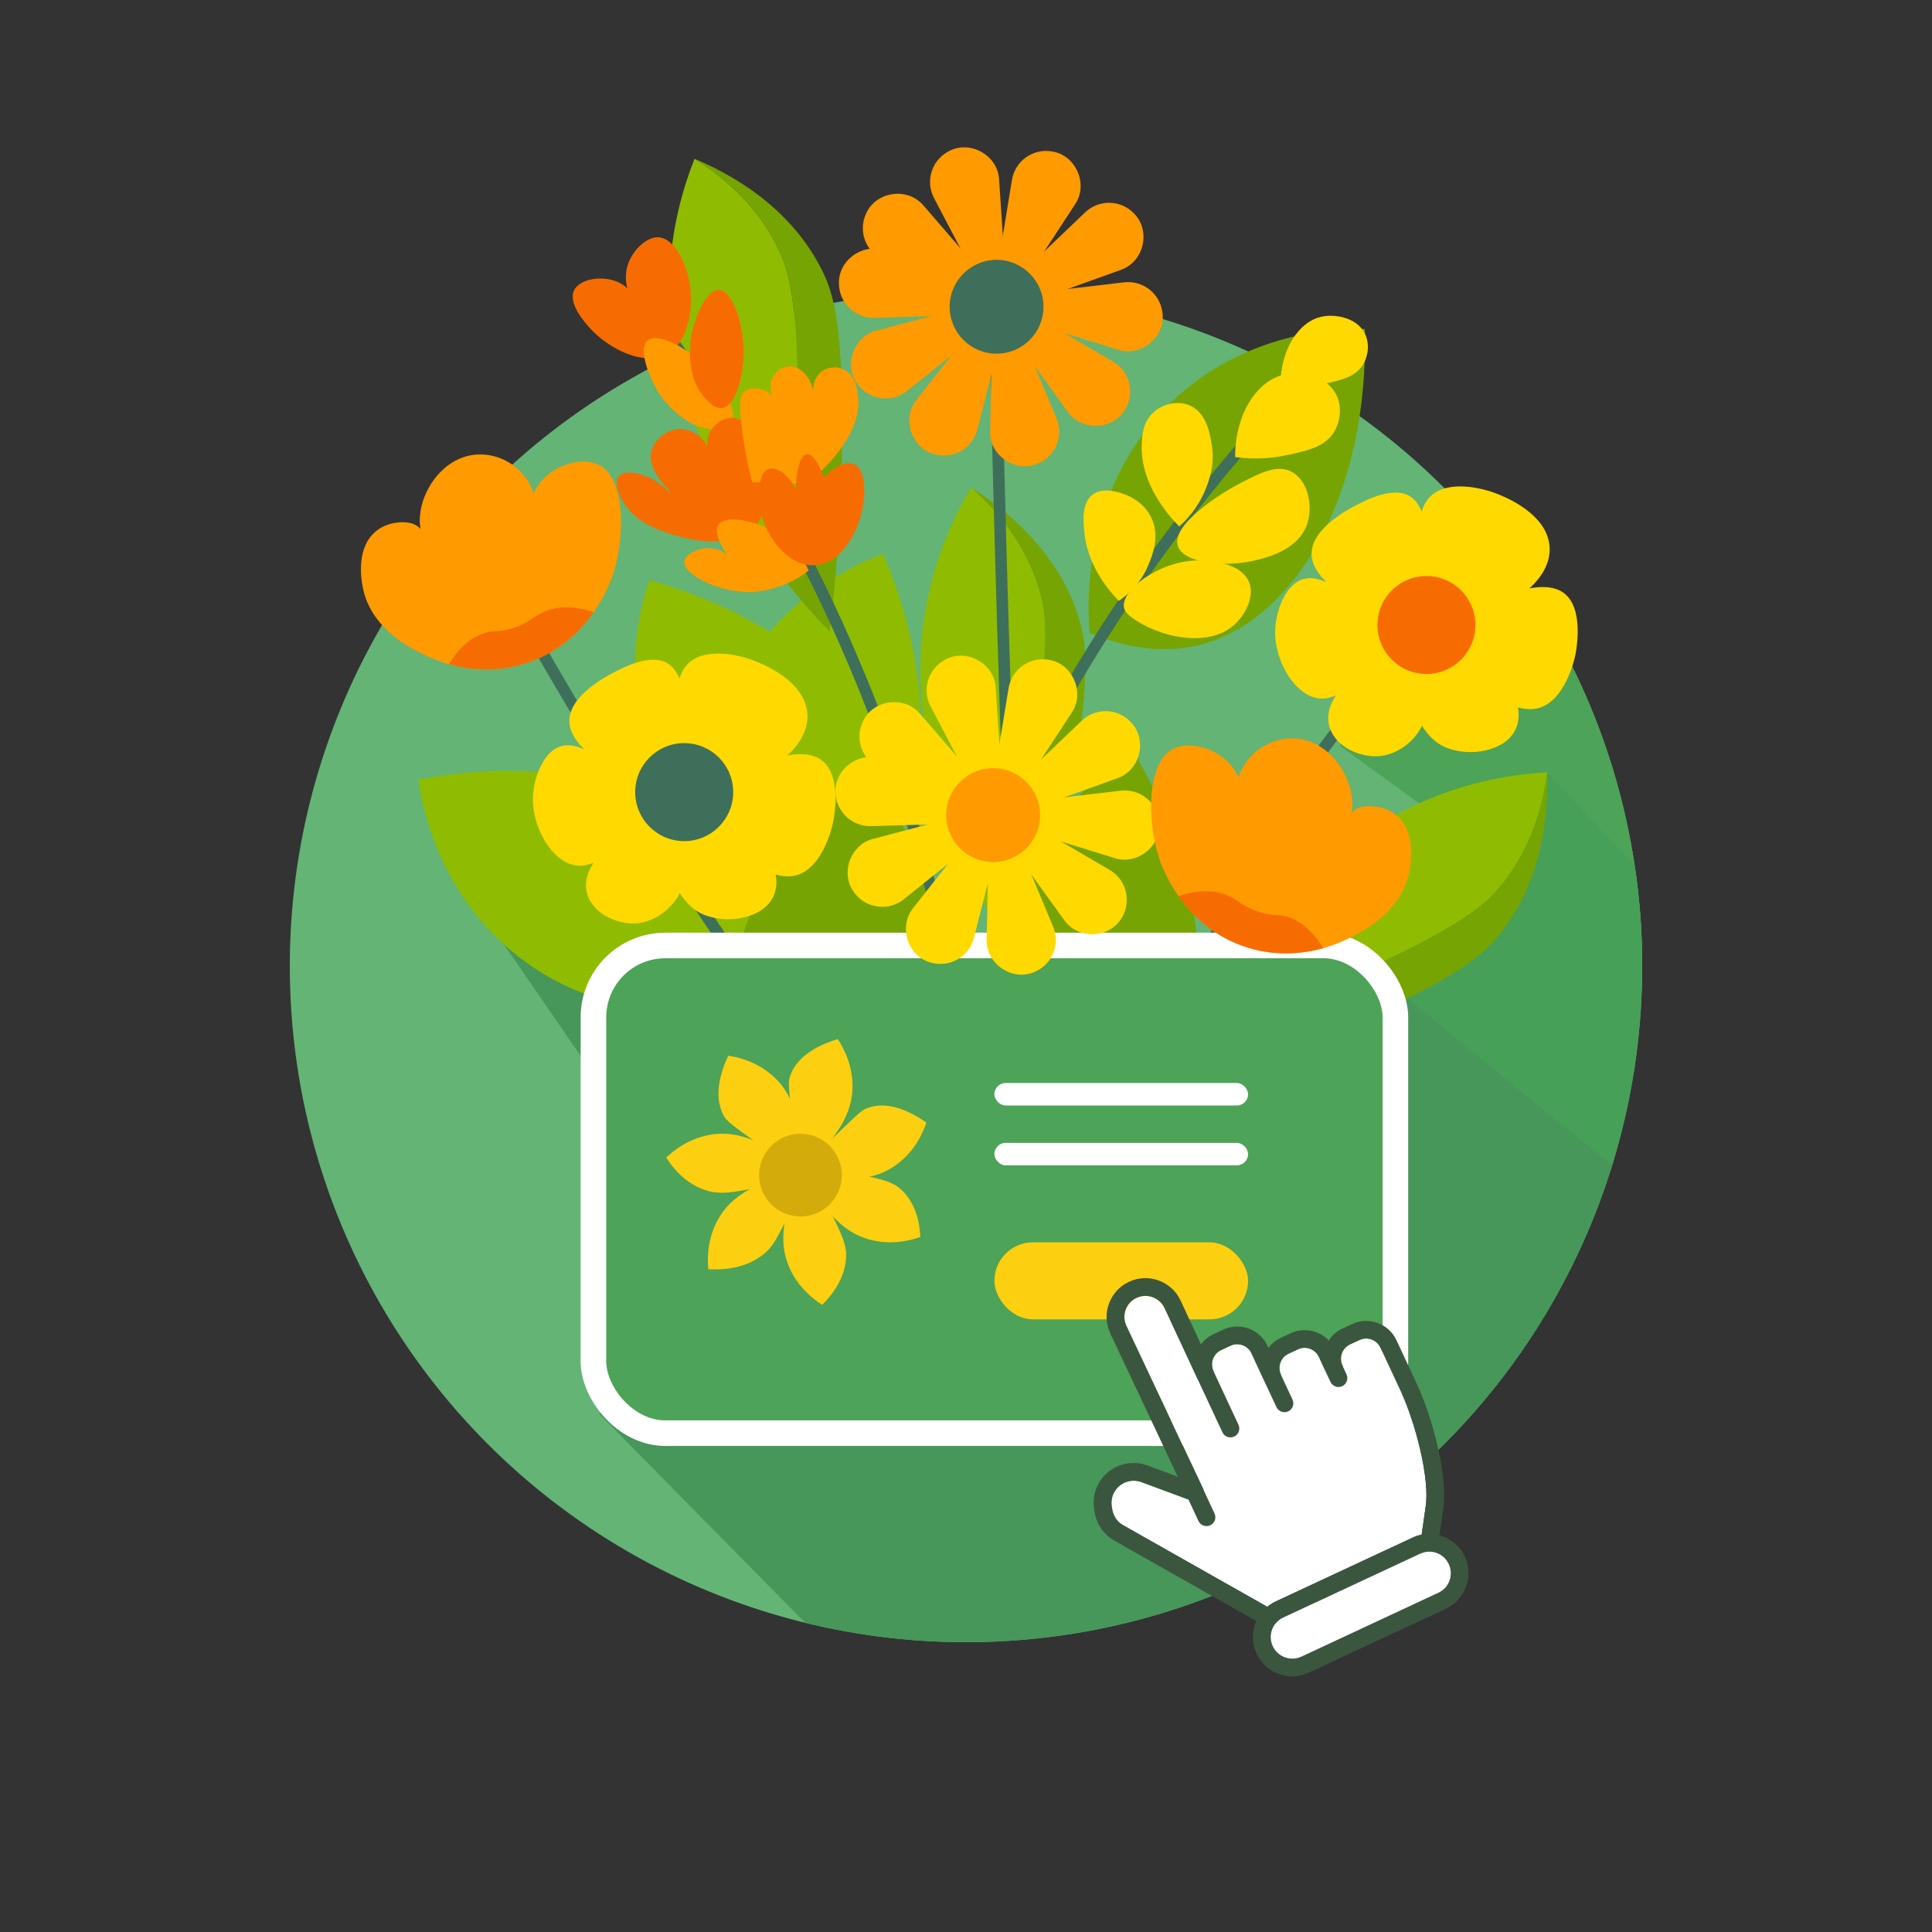 <?xml version="1.0" encoding="UTF-8"?> <svg xmlns="http://www.w3.org/2000/svg" xmlns:xlink="http://www.w3.org/1999/xlink" id="Layer_1" data-name="Layer 1" viewBox="0 0 500 500"><rect x="0" y="0" width="500" height="500" fill="#333333" stroke="none"/><defs><style> .cls-1, .cls-2, .cls-3 { fill: none; } .cls-2 { stroke: #3e6f5a; stroke-width: 3px; } .cls-2, .cls-3 { stroke-miterlimit: 10; } .cls-4 { clip-path: url(#clippath); } .cls-5 { fill: #f76c00; } .cls-6 { fill: #fff; } .cls-7 { fill: #ffd900; } .cls-8 { fill: #ff9a00; } .cls-9 { fill: #fccf10; } .cls-10 { fill: #8fbc00; } .cls-11 { fill: #d3ac0b; } .cls-12 { fill: #3e6f5a; } .cls-13 { fill: #63b475; } .cls-14 { fill: #47a058; } .cls-15 { fill: #3b563e; } .cls-16 { fill: #76a402; } .cls-17 { fill: #469759; } .cls-18 { fill: #4da357; } .cls-3 { stroke: #fff; stroke-width: 6.62px; } </style><clipPath id="clippath"><circle class="cls-1" cx="250" cy="250" r="175"></circle></clipPath></defs><circle class="cls-13" cx="250" cy="250" r="175"></circle><g class="cls-4"><polygon class="cls-18" points="346.76 193.01 433.61 256.13 462.7 189.4 381.84 137.15 346.76 193.01"></polygon><path class="cls-17" d="M155.03,365.81c1.43,1.58,85.8,87.04,85.8,87.04l209.28-45.3,18.82-63.1-114.82-98.09-199.08,119.46Z"></path><polygon class="cls-17" points="112.88 218.92 169.76 301.59 218.98 274.41 112.88 218.92"></polygon><path class="cls-14" d="M400.41,199.87l27.21,29.12s8.68,38.05,8.68,41.58-8.73,37.23-9.1,38.24-66.57-52.78-66.08-53.77,39.28-55.16,39.28-55.16Z"></path></g><path class="cls-10" d="M108.28,201.73c.8,5.82,4.56,28.04,24.16,44.44,27.41,22.93,61.57,14.21,64.84,13.31,3.39-14.08,.66-23.46-1.38-28.29-10.05-23.75-45.64-37.39-87.62-29.45Z"></path><path class="cls-10" d="M168.01,150.12c-1.86,5.57-8.33,27.16,1.98,50.54,14.41,32.7,48.9,40.01,52.24,40.66,9.28-11.12,10.99-20.74,11.29-25.98,1.52-25.74-24.36-53.74-65.51-65.22Z"></path><path class="cls-10" d="M228.55,143.35c-5.51,2.03-26.41,10.46-38.23,33.11-16.53,31.68-.7,63.18,.88,66.19,14.48,.3,23.06-4.38,27.34-7.41,21.05-14.9,26.75-52.59,10.02-91.9Z"></path><path class="cls-16" d="M353.22,85.15c-5.87-.14-28.41,.03-47.72,16.77-27.01,23.4-23.84,58.51-23.48,61.89,13.36,5.6,23.05,4.39,28.15,3.15,25.05-6.13,44.19-39.1,43.05-81.8Z"></path><path class="cls-16" d="M294.02,195.72c-5.21,2.7-24.9,13.68-33.79,37.64-12.44,33.5,7.21,62.77,9.15,65.56,14.41-1.51,22.33-7.23,26.2-10.77,19.02-17.41,19.96-55.52-1.56-92.43Z"></path><path class="cls-16" d="M227.18,201c-5.21,2.7-24.9,13.68-33.79,37.64-12.44,33.5,7.21,62.77,9.15,65.56,14.41-1.51,22.33-7.23,26.2-10.77,19.02-17.41,19.96-55.52-1.56-92.43Z"></path><g><path class="cls-16" d="M217.97,110.7c-.02,12.88-.63,30.96-3.27,52.74-4.13-4.24-7.73-8.39-10.82-12.31,2.03-18.97,2.53-34.79,2.56-46.41,.06-27.71-2.56-35.24-5-40.26-5.36-11.07-13.95-18.5-21.71-23.37,8.69,3.66,24.88,12.08,33.25,29.34,2.42,5.02,5.05,12.55,4.99,40.27Z"></path><path class="cls-10" d="M206.44,104.72c-.03,11.62-.53,27.44-2.56,46.41-4.12-5.23-7.38-10.07-9.94-14.22-7.83-12.69-22.44-36.39-20.59-67.25,.72-12.09,3.76-21.91,6.39-28.56,7.76,4.86,16.35,12.3,21.71,23.37,2.43,5.02,5.05,12.55,5,40.26Z"></path></g><g><path class="cls-16" d="M353.16,263.7c-11.71,5.36-28.39,12.37-49.28,19.08,2.13-5.53,4.39-10.53,6.66-14.98,18.08-6.08,32.66-12.24,43.23-17.07,25.2-11.54,30.94-17.06,34.48-21.37,7.81-9.5,10.98-20.41,12.15-29.49,.31,9.42-.57,27.66-12.75,42.47-3.55,4.3-9.29,9.83-34.5,21.36Z"></path><path class="cls-10" d="M353.77,250.73c-10.57,4.83-25.15,10.99-43.23,17.07,3.03-5.93,6.06-10.92,8.76-14.97,8.26-12.41,23.68-35.6,52.49-46.82,11.29-4.4,21.47-5.75,28.62-6.14-1.17,9.08-4.34,20-12.15,29.49-3.54,4.31-9.29,9.83-34.48,21.37Z"></path></g><g><path class="cls-16" d="M277.8,201.08c-2.1,12.71-5.62,30.45-11.75,51.52-3.39-4.86-6.27-9.53-8.69-13.9,5.07-18.39,8.12-33.92,10.02-45.38,4.53-27.34,3.16-35.19,1.57-40.54-3.5-11.79-10.78-20.51-17.65-26.57,7.98,5.01,22.61,15.94,28.08,34.32,1.58,5.34,2.96,13.2-1.58,40.55Z"></path><path class="cls-10" d="M267.39,193.32c-1.91,11.46-4.95,26.99-10.02,45.38-3.22-5.83-5.66-11.13-7.51-15.63-5.67-13.79-16.27-39.54-9.46-69.7,2.66-11.82,7.25-21.01,10.92-27.16,6.87,6.05,14.15,14.78,17.65,26.57,1.59,5.35,2.96,13.2-1.57,40.54Z"></path></g><g><path class="cls-2" d="M166.89,78.72c17.64,23,38.96,55.65,56.26,97.97,15.15,37.05,22.81,70.71,26.82,97.13"></path><g><path class="cls-5" d="M173.11,91.38c-6.23,3.84-15.73-1.21-20.52-6.55-1.25-1.39-5.65-6.31-4.01-9.69,1.54-3.17,7.94-4.04,11.98-1.83,.78,.43,1.37,.91,1.79,1.31-.27-1.03-.87-3.9,.47-7.02,1.4-3.26,4.82-6.53,7.85-6.17,5.41,.63,10.2,12.87,7.31,22.43-.61,2.03-1.68,5.55-4.87,7.52Z"></path><path class="cls-8" d="M189.04,109.98c2.21-2.66-1.47-9.51-4.94-13.55-5.04-5.88-13.76-10.68-16.53-8.28-2.46,2.12,.37,9.35,2.64,13.13,.31,.52,6,9.66,14.64,9.82,1.42,.03,3.22,.06,4.19-1.11Z"></path><path class="cls-5" d="M186.83,105.63c3.43-.44,5.41-7.96,5.63-13.28,.33-7.74-2.77-17.19-6.44-17.33-3.25-.13-6.11,7.09-7.02,11.4-.12,.59-2.21,11.16,4.01,17.17,1.02,.99,2.31,2.24,3.82,2.04Z"></path><path class="cls-5" d="M195.49,135.98c-7.1,7.87-21.75,2.34-24.63,1.26-6.09-2.3-8.48-5.53-9.48-7.24-.34-.57-2.83-4.82-1.27-6.74,1.45-1.78,5.76-.76,8.38,.55,3.03,1.52,4.74,3.9,4.95,3.72,.34-.29-5.81-5.35-4.96-10.31,.52-3.07,3.71-6.11,7.39-6.2,4.08-.1,7.99,3.44,8.36,8.34-.19-.35-2.35-4.45-.32-7.87,1.35-2.28,4.25-3.76,6.44-3.3,6.16,1.3,12.81,19.29,5.15,27.79Z"></path><path class="cls-8" d="M191.96,110.48c-.82-6.75-.36-8.41,.78-9.25,1.75-1.28,5.36-.82,7.18,1.26,.5,.57,.78,1.17,.95,1.64-1.67-2.04-1.92-4.76-.71-6.77,.87-1.44,2.47-2.48,4.1-2.53,2.8-.09,5.8,2.75,6.29,7.05-.43-2.37,.53-4.72,2.41-5.94,1.91-1.24,4.25-1,5.78-.13,2.81,1.59,3.17,5.39,3.35,7.29,.98,10.32-10.98,20.21-13.38,22.14-4.69-.16-9.37-.32-14.06-.48-1.52-5.85-2.29-10.75-2.71-14.26Z"></path><path class="cls-8" d="M209.28,147.62c-.16,.12-.39,.31-.67,.52-4.55,3.38-9.71,4.72-13.12,5-8.83,.74-18.7-4.46-18.43-7.76,.15-1.87,3.6-3.65,6.59-3.54,2.24,.08,3.86,1.22,4.54,1.76-3.67-5.34-2.57-7.33-2.3-7.75,1.77-2.73,9.28-1.12,14.07,1.51,5.5,3.03,8.21,7.86,9.33,10.26Z"></path><path class="cls-5" d="M211.12,146.25c7.33-.62,11.33-9.81,12.22-15.3,.13-.82,1.41-9.27-2.32-10.82-2.1-.87-5.18,.68-7.79,3.5-1.22-3.58-3.02-6.25-4.41-6.09-1.54,.18-2.89,3.83-2.78,9.09-2.11-3.86-5.09-5.93-7.03-5.3-2.56,.83-2.68,6.13-2.69,6.98-.06,7.75,6.48,18.63,14.81,17.93Z"></path></g></g><g><path class="cls-2" d="M257.36,74.47c.57,28.87,1.3,58,2.19,87.38,1.03,33.85,2.26,67.36,3.67,100.52"></path><g><path class="cls-8" d="M239.02,53.21l17.76,20.58c2.25,2.58-.74,6.45-3.78,4.98,0,0-24.57-11.62-24.57-11.62-4.47-2.11-6.38-7.45-4.27-11.91,2.58-5.8,10.84-6.87,14.86-2.02h0Z"></path><path class="cls-8" d="M258.57,46.5l1.8,27.12c.21,3.43-4.43,4.71-6.02,1.7,0,0-12.63-24.07-12.63-24.07-2.3-4.38-.61-9.78,3.76-12.08,5.55-3.08,12.8,1.04,13.09,7.33h0Z"></path><path class="cls-8" d="M278.21,52.91l-14.88,22.74c-1.86,2.87-6.4,1.07-5.83-2.27,0,0,4.39-26.82,4.39-26.82,.8-4.88,5.4-8.18,10.28-7.38,6.28,.88,9.59,8.53,6.04,13.73h0Z"></path><path class="cls-8" d="M290.05,69.85l-25.58,9.21c-3.24,1.15-5.75-2.97-3.29-5.32,0,0,19.65-18.78,19.65-18.78,3.57-3.41,9.24-3.29,12.65,.29,4.49,4.49,2.53,12.59-3.44,14.6h0Z"></path><path class="cls-8" d="M289.31,90.5l-25.97-8.04c-3.28-1.03-2.81-5.83,.57-6.22,0,0,27-3.17,27-3.17,4.91-.58,9.35,2.94,9.93,7.84,.88,6.28-5.56,11.57-11.53,9.59h0Z"></path><path class="cls-8" d="M276.29,106.55l-15.9-22.05c-2.01-2.77,1.3-6.36,4.2-4.63,0,0,23.47,13.71,23.47,13.71,4.27,2.49,5.7,7.97,3.21,12.24-3.08,5.55-11.4,5.9-14.98,.72h0Z"></path><path class="cls-8" d="M256.23,111.53l.57-27.18c.09-3.44,4.83-4.3,6.14-1.17,0,0,10.49,25.08,10.49,25.08,1.91,4.56-.24,9.8-4.8,11.71-5.8,2.58-12.66-2.15-12.4-8.44h0Z"></path><path class="cls-8" d="M237.22,103.43l16.81-21.36c2.11-2.7,6.47-.51,5.61,2.76,0,0-6.71,26.34-6.71,26.34-1.22,4.79-6.09,7.68-10.88,6.46-6.18-1.43-8.81-9.33-4.82-14.2h0Z"></path><path class="cls-8" d="M226.9,85.53l26.28-6.94c3.33-.86,5.47,3.45,2.81,5.58,0,0-21.21,16.99-21.21,16.99-3.86,3.09-9.49,2.47-12.58-1.39-4.08-4.86-1.42-12.76,4.7-14.25h0Z"></path><path class="cls-8" d="M229.44,65.02l25.17,10.27c3.18,1.31,2.29,6.05-1.11,6.15,0,0-27.17,.81-27.17,.81-4.94,.15-9.06-3.74-9.21-8.68-.33-6.34,6.54-11.05,12.32-8.55h0Z"></path><circle class="cls-12" cx="257.91" cy="79.39" r="12.14"></circle></g></g><g><path class="cls-2" d="M343.65,91.81c-17.4,17.31-37.12,39.93-55.75,68.5-27.92,42.82-43.3,83.53-52.09,114.1"></path><g><path class="cls-7" d="M290.89,157.24c-.86-4.47,8.94-11.95,18.79-12.2,.98-.03,11.37-.17,13.62,5.72,1.39,3.65-.97,7.96-3.18,10.27-6.99,7.32-20.9,3.63-27.36-1.34-.96-.74-1.67-1.44-1.87-2.45Z"></path><path class="cls-7" d="M304.83,141.29c1.45,4.5,11.99,5.48,19.25,3.9,3.14-.69,12.04-2.63,14.3-9.83,1.47-4.67,.01-11.11-4.14-13.29-3.6-1.89-7.78,.17-12.64,2.65-5.9,3.02-18.54,11.08-16.77,16.58Z"></path><path class="cls-7" d="M319.65,118.29c5.81,.76,10.47,.14,13.48-.52,5.33-1.15,9.9-2.15,12.23-6.16,1.57-2.7,2-6.56,.36-9.65-2.56-4.82-9.17-5.91-13.26-5.04-7.1,1.49-12.81,10.12-12.81,21.37Z"></path><path class="cls-7" d="M331.38,99.78c4.85,.64,8.74,.11,11.25-.43,4.44-.96,8.26-1.79,10.21-5.14,1.31-2.25,1.67-5.47,.3-8.05-2.13-4.02-7.65-4.93-11.07-4.21-5.92,1.24-10.69,8.45-10.69,17.83Z"></path><path class="cls-7" d="M289.55,155.51c1.95-1.33,5.61-4.28,7.68-9.35,1.06-2.59,3.07-7.54,.64-12.37-2-3.97-5.81-5.5-6.99-5.92-1.34-.47-5.41-1.89-8.11,.12-2.82,2.11-2.42,6.72-2.18,9.46,.72,8.23,5.49,14.47,8.95,18.06Z"></path><path class="cls-7" d="M305.18,136.24c1.81-1.6,4.86-4.73,6.82-9.62,.85-2.11,2.42-6.19,1.63-11.32-.44-2.85-1.34-8.66-5.95-10.47-3.15-1.24-7.01-.21-9.37,2.07-2.59,2.5-2.75,5.91-2.83,8.23-.34,10.13,6.87,18.23,9.7,21.11Z"></path></g></g><g><path class="cls-2" d="M369.1,162.98c-11.96,11.83-26.37,28.39-39.53,50.26-10.68,17.75-17.78,34.43-22.59,48.28"></path><g><path class="cls-7" d="M353.89,172.9c.25,.33-6.18,8.44-12.42,7.86-6.32-.59-12.06-10.04-11.41-18.51,.35-4.55,2.72-11.19,7.35-12.42,5.97-1.59,13.36,6.44,13.44,6.34,.09-.11-11.2-5.65-11.41-12.68-.2-6.65,9.61-11.74,11.41-12.68,2.86-1.48,9.88-5.13,14.2-2.28,5.83,3.85,3.9,17.73,3.55,17.75-.34,.02-3.76-12.45,1.52-17.75,4.28-4.29,12.9-2.47,17.24-.76,1.33,.53,13.51,5.04,13.69,14.2,.15,7.71-8.34,12.73-9.13,13.18-3.94,2.26-8.52,2.86-8.62,2.54-.19-.62,14.55-9.09,21.29-4.31,5.71,4.05,3.19,15.81,3.04,16.48-.29,1.3-2.78,11.75-9.63,13.44-7.57,1.86-17.35-7.77-16.73-8.87,.46-.83,7.94,1.01,10.65,6.08,1.35,2.53,1.49,5.82,.25,8.37-2.71,5.58-11.84,7.11-18,4.56-8.93-3.69-10.99-19.28-9.89-19.77,.76-.34,5.41,5.18,4.82,10.65-.6,5.51-6.59,11.58-13.44,11.41-4.77-.12-10.39-2.97-11.66-7.86-1.86-7.14,6.92-13.27,7.32-13.54,.73-.49,2.45-1.57,2.56-1.42Z"></path><circle class="cls-5" cx="369.16" cy="161.75" r="12.68"></circle></g></g><g><path class="cls-2" d="M126,143.22c8.01,14.81,16.65,29.99,25.98,45.46,14.8,24.57,29.79,47.33,44.61,68.33"></path><g><path class="cls-8" d="M94.12,153.06c2.61,10.41,13.18,15.27,16.59,16.83,1.29,.59,3.15,1.36,5.45,2.01,4.9,1.37,11.81,2.24,19.47-.11,8.75-2.68,14.46-8.32,18.01-13.35,3.15-4.5,4.57-8.5,4.88-9.41,3.51-10.36,3.25-25.76-3.76-28.85-4.83-2.13-13.01,.49-16.26,6.68-2.5,4.77-1.03,9.69-.63,10.91,1.92-5.18,.96-10.93-2.52-15.02-3.21-3.77-8.02-5.5-12.38-5.08-7.35,.71-12.38,7.27-13.84,13.16-.51,2.05-.51,3.82-.5,4.07,.12,3.68,1.73,6.4,2.62,7.68-.12-.9-.84-5.58-4.24-6.97-.66-.27-1.22-.31-1.72-.39-.34-.05-4.67-.55-8.09,2.34-5.63,4.75-3.42,14.15-3.08,15.49Z"></path><path class="cls-5" d="M116.17,171.9c4.9,1.37,11.81,2.24,19.47-.11,8.75-2.68,14.46-8.32,18.01-13.35-5.66-1.91-9.5-1.33-11.94-.46-3.51,1.26-4.54,3.26-9.34,4.67-3.64,1.07-4.51,.35-7.21,1.25-2.48,.83-5.81,2.79-8.98,8Z"></path></g></g><g><rect class="cls-18" x="153.58" y="244.69" width="207.55" height="126.21" rx="18.6" ry="18.6"></rect><rect class="cls-3" x="153.58" y="244.69" width="207.55" height="126.21" rx="18.6" ry="18.6"></rect><g><g><path class="cls-9" d="M207.48,302.87c-1.29-.37-1.37-2.65-2.47-12.95-.97-9.09-1.07-9.97-.48-11.61,2-5.59,8.41-8.24,12.28-9.4,1.54,2.34,4.02,6.93,3.81,12.85-.22,6.27-3.33,10.45-7.36,15.87-2.26,3.04-4.23,5.69-5.78,5.24Z"></path><path class="cls-9" d="M207.24,304.08c-.5-1.25,1.25-2.71,8.69-9.92,6.56-6.36,7.2-6.98,8.85-7.52,5.64-1.87,11.67,1.55,14.97,3.89-.89,2.66-2.99,7.44-7.78,10.91-5.08,3.69-10.29,3.81-17.04,3.97-3.78,.09-7.09,.16-7.69-1.32Z"></path><path class="cls-9" d="M207.48,302.87c.99-1.71,5.54-.8,13.17,.74,6.65,1.34,10.01,2.05,12.23,3.94,4.49,3.84,5.19,9.84,5.3,12.59-2.64,.93-7.7,2.22-13.39,.59-6.03-1.73-9.34-5.76-13.61-10.98-2.4-2.93-4.49-5.48-3.69-6.88Z"></path><path class="cls-9" d="M207.48,302.87c2.1-.29,4.46,4.53,7.53,10.83,2.63,5.39,3.94,8.09,3.97,10.95,.06,6.25-4.1,10.98-6.21,13.04-2.36-1.51-6.49-4.7-8.71-10.19-2.35-5.82-1.21-10.91,.27-17.49,.83-3.69,1.56-6.92,3.15-7.14Z"></path><path class="cls-9" d="M207.48,302.87c1.62,1.56-1.1,7.01-3.9,12.6-2.25,4.49-3.37,6.74-5.19,8.44-4.99,4.68-11.94,4.75-15.09,4.56-.26-2.79-.29-8.01,2.66-13.13,3.14-5.43,7.85-7.67,13.95-10.55,3.42-1.62,6.41-3.03,7.56-1.92Z"></path><path class="cls-9" d="M207.48,302.87c-.26,2.43-7.06,3.7-12.33,4.68-5.7,1.06-8.55,1.59-11.86,.68-5.93-1.62-9.41-6.32-10.88-8.66,2.04-1.92,6.13-5.16,11.99-5.99,6.21-.87,10.87,1.47,16.9,4.5,3.38,1.7,6.34,3.18,6.17,4.78Z"></path><path class="cls-9" d="M207.48,302.87c-1.14,.71-2.89-.76-11.28-6.83-7.4-5.36-8.12-5.88-8.95-7.41-2.82-5.23-.5-11.76,1.23-15.42,2.77,.42,7.84,1.65,12.1,5.76,4.51,4.36,5.54,9.47,6.86,16.09,.74,3.71,1.39,6.95,.03,7.8Z"></path></g><circle class="cls-11" cx="207.16" cy="304.12" r="10.7"></circle></g><g><rect class="cls-9" x="257.35" y="321.51" width="65.65" height="19.94" rx="9.97" ry="9.97"></rect><rect class="cls-6" x="257.35" y="280.28" width="65.65" height="5.82" rx="2.91" ry="2.91"></rect><rect class="cls-6" x="257.35" y="295.77" width="65.65" height="5.82" rx="2.91" ry="2.91"></rect></g><g><path class="cls-6" d="M368.92,390.21l-1,6.97c-.06,.01-.13,.02-.19,.05-.19,.04-.36,.07-.55,.13-.54,.15-1.06,.34-1.56,.58l-35.48,16.54c-.41,.2-.81,.42-1.2,.67-.15,.09-.31,.2-.46,.32-.16,.12-.33,.25-.49,.38,0,0,0,.01-.01,.01l-37.28-21.1c-1.54-.86-2.61-2.42-2.87-4.2l-.12-.78c-.36-2.53,.95-4.94,3.26-6.02,1.39-.65,3-.71,4.42-.18l13.11,4.85c.88,.32,1.86,.08,2.49-.6,.62-.69,.78-1.69,.39-2.53l-19.85-42.13c-.62-1.33-.69-2.81-.2-4.18,.49-1.38,1.5-2.48,2.83-3.09,2.72-1.27,5.97-.08,7.24,2.64l8.5,18.23c.54,1.14,1.9,1.63,3.04,1.1,1.15-.54,1.65-1.9,1.12-3.04-.95-2.03-.07-4.44,1.95-5.4l2.47-1.15c2.03-.94,4.46-.07,5.41,1.96l3.48,7.45c.53,1.15,1.89,1.65,3.04,1.1,1.15-.53,1.65-1.89,1.1-3.04-.94-2.03-.07-4.46,1.96-5.4l2.46-1.15c2.03-.95,4.44-.06,5.4,1.97l1.92,4.11c.54,1.14,1.9,1.65,3.06,1.1,1.14-.53,1.65-1.9,1.1-3.04-.94-2.02-.06-4.44,1.97-5.4l2.46-1.14c2.03-.95,4.46-.07,5.4,1.95l5.37,11.52c3.49,7.49,7.59,22.46,6.31,29.91Z"></path><path class="cls-15" d="M379.11,402.84c-1.28-2.75-3.71-4.75-6.57-5.5l.92-6.42c1.49-8.7-2.93-24.5-6.69-32.56l-5.37-11.52c-2.01-4.31-7.17-6.2-11.5-4.17l-2.46,1.14c-1.5,.71-2.72,1.79-3.57,3.09-2.49-2.59-6.44-3.44-9.87-1.85l-2.46,1.15c-1.33,.61-2.43,1.53-3.26,2.63l-.25-.53c-2.01-4.33-7.17-6.2-11.5-4.17l-2.46,1.15c-1.33,.61-2.43,1.53-3.26,2.62l-.74-1.59-4.53-9.72c-2.35-5.02-8.33-7.21-13.34-4.87-2.45,1.14-4.29,3.16-5.21,5.69-.92,2.53-.79,5.27,.36,7.7l15.66,33.25,1.77,3.8-7.82-2.9c-2.56-.96-5.47-.85-7.96,.32-4.15,1.94-6.51,6.29-5.85,10.84l.12,.79c.46,3.17,2.4,6,5.17,7.54l36.71,20.77c-.11,.22-.2,.45-.28,.67-.93,2.55-.81,5.31,.34,7.77,2.36,5.09,8.43,7.3,13.49,4.93l35.48-16.54c2.43-1.14,4.3-3.17,5.25-5.75,.92-2.56,.79-5.31-.35-7.76Zm-88.41-8.1c-1.54-.86-2.61-2.42-2.87-4.2l-.12-.78c-.36-2.53,.95-4.94,3.26-6.02,1.39-.65,3-.71,4.42-.18l12.18,4.51,2.59,5.56c.54,1.15,1.9,1.64,3.05,1.11,1.15-.54,1.64-1.9,1.11-3.05l-2.87-6.15c-.03-.09-.04-.17-.08-.26l-4.32-9.16-.99-2.11s-.03-.05-.05-.08l-14.5-30.77c-.62-1.33-.69-2.81-.2-4.18,.49-1.38,1.5-2.48,2.83-3.09,2.72-1.27,5.97-.08,7.24,2.64l2.01,4.3s0,.01,0,.02l4.68,10.04,1.8,3.87s0,0,0,0l6.49,13.91c.54,1.15,1.9,1.64,3.05,1.11s1.64-1.9,1.11-3.05l-6.48-13.9s0-.01,0-.02c-.95-2.03-.07-4.44,1.95-5.4l2.47-1.15c2.03-.94,4.46-.07,5.41,1.96l.8,1.72c.03,.07,.04,.15,.08,.22l5.59,11.99c.54,1.15,1.9,1.64,3.05,1.11,1.15-.54,1.64-1.9,1.11-3.05l-2.94-6.3c-.02-.06-.03-.12-.06-.17-.94-2.03-.07-4.46,1.96-5.4l2.46-1.15c2.03-.95,4.44-.06,5.4,1.97l.7,1.5c.02,.06,.04,.13,.07,.19l2.23,4.78c.54,1.15,1.9,1.64,3.05,1.11,1.15-.54,1.64-1.9,1.11-3.05l-1-2.15c-.03-.07-.04-.14-.07-.21-.94-2.02-.06-4.44,1.97-5.4l2.46-1.14c2.03-.95,4.46-.07,5.4,1.95l5.37,11.52c3.49,7.49,7.59,22.46,6.31,29.91l-1,6.97c-.06,.01-.13,.02-.19,.05-.19,.04-.36,.08-.55,.13-.54,.15-1.06,.34-1.56,.58l-35.48,16.54c-.41,.2-.81,.42-1.2,.67-.15,.09-.31,.2-.46,.32-.16,.12-.33,.25-.49,.38,0,0,0,.01-.01,.01l-37.28-21.1Zm84.45,14.28c-.52,1.42-1.54,2.54-2.88,3.16l-35.48,16.55c-2.77,1.29-6.1,.08-7.41-2.72-.62-1.34-.69-2.86-.18-4.26,.21-.6,.52-1.12,.94-1.63,.51-.63,1.18-1.15,1.93-1.5l35.48-16.54c.18-.08,.36-.16,.56-.22,.36-.13,.75-.21,1.14-.26,.22-.02,.45-.04,.67-.04,.02,0,.06,0,.08-.01,2.14,.05,4.03,1.26,4.94,3.22,.63,1.34,.69,2.87,.2,4.24Z"></path><path class="cls-6" d="M375.15,409.03c-.52,1.42-1.54,2.54-2.88,3.16l-35.48,16.55c-2.77,1.29-6.1,.08-7.41-2.72-.62-1.34-.69-2.86-.18-4.26,.21-.6,.52-1.12,.94-1.63,.51-.63,1.18-1.15,1.93-1.5l35.48-16.54c.18-.08,.36-.16,.56-.22,.36-.13,.75-.21,1.14-.26,.22-.02,.45-.04,.67-.04,.02,0,.06,0,.08-.01,2.14,.05,4.03,1.26,4.94,3.22,.63,1.34,.69,2.87,.2,4.24Z"></path></g></g><g><path class="cls-7" d="M238.14,184.77l17.76,20.58c2.25,2.58-.74,6.45-3.78,4.98,0,0-24.57-11.62-24.57-11.62-4.47-2.11-6.38-7.45-4.27-11.91,2.58-5.8,10.84-6.87,14.86-2.02h0Z"></path><path class="cls-7" d="M257.69,178.06l1.8,27.12c.21,3.43-4.43,4.71-6.02,1.7,0,0-12.63-24.07-12.63-24.07-2.3-4.38-.61-9.78,3.76-12.08,5.55-3.08,12.8,1.04,13.09,7.33h0Z"></path><path class="cls-7" d="M277.34,184.47l-14.88,22.74c-1.86,2.87-6.4,1.07-5.83-2.27,0,0,4.39-26.82,4.39-26.82,.8-4.88,5.4-8.18,10.28-7.38,6.28,.88,9.59,8.53,6.04,13.73h0Z"></path><path class="cls-7" d="M289.17,201.41l-25.58,9.21c-3.24,1.15-5.75-2.97-3.29-5.32,0,0,19.65-18.78,19.65-18.78,3.57-3.41,9.24-3.29,12.65,.29,4.49,4.49,2.53,12.59-3.44,14.6h0Z"></path><path class="cls-7" d="M288.43,222.06l-25.97-8.04c-3.28-1.03-2.81-5.83,.57-6.22,0,0,27-3.17,27-3.17,4.91-.58,9.35,2.94,9.93,7.84,.88,6.28-5.56,11.57-11.53,9.59h0Z"></path><path class="cls-7" d="M275.41,238.11l-15.9-22.05c-2.01-2.77,1.3-6.36,4.2-4.63,0,0,23.47,13.71,23.47,13.71,4.27,2.49,5.7,7.97,3.21,12.24-3.08,5.55-11.4,5.9-14.98,.72h0Z"></path><path class="cls-7" d="M255.35,243.09l.57-27.18c.09-3.44,4.83-4.3,6.14-1.17,0,0,10.49,25.08,10.49,25.08,1.91,4.56-.24,9.8-4.8,11.71-5.8,2.58-12.66-2.15-12.4-8.44h0Z"></path><path class="cls-7" d="M236.34,234.99l16.81-21.36c2.11-2.7,6.47-.51,5.61,2.76,0,0-6.71,26.34-6.71,26.34-1.22,4.79-6.09,7.68-10.88,6.46-6.18-1.43-8.81-9.33-4.82-14.2h0Z"></path><path class="cls-7" d="M226.03,217.09l26.28-6.94c3.33-.86,5.47,3.45,2.81,5.58,0,0-21.21,16.99-21.21,16.99-3.86,3.09-9.49,2.47-12.58-1.39-4.08-4.86-1.42-12.76,4.7-14.25h0Z"></path><path class="cls-7" d="M228.56,196.58l25.17,10.27c3.18,1.31,2.29,6.05-1.11,6.15,0,0-27.17,.81-27.17,.81-4.94,.15-9.06-3.74-9.21-8.68-.33-6.34,6.54-11.05,12.32-8.55h0Z"></path><circle class="cls-8" cx="257.03" cy="210.95" r="12.14"></circle></g><g><path class="cls-8" d="M364.52,226.54c-2.61,10.41-13.18,15.27-16.59,16.83-1.29,.59-3.15,1.36-5.45,2.01-4.9,1.37-11.81,2.24-19.47-.11-8.75-2.68-14.46-8.32-18.01-13.35-3.15-4.5-4.57-8.5-4.88-9.41-3.51-10.36-3.25-25.76,3.76-28.85,4.83-2.13,13.01,.49,16.26,6.68,2.5,4.77,1.03,9.69,.63,10.91-1.92-5.18-.96-10.93,2.52-15.02,3.21-3.77,8.02-5.5,12.38-5.08,7.35,.71,12.38,7.27,13.84,13.16,.51,2.05,.51,3.82,.5,4.07-.12,3.68-1.73,6.4-2.62,7.68,.12-.9,.84-5.58,4.24-6.97,.66-.27,1.22-.31,1.72-.39,.34-.05,4.67-.55,8.09,2.34,5.63,4.75,3.42,14.15,3.08,15.49Z"></path><path class="cls-5" d="M342.47,245.38c-4.9,1.37-11.81,2.24-19.47-.11-8.75-2.68-14.46-8.32-18.01-13.35,5.66-1.91,9.5-1.33,11.94-.46,3.51,1.26,4.54,3.26,9.34,4.67,3.64,1.07,4.51,.35,7.21,1.25,2.48,.83,5.81,2.79,8.98,8Z"></path></g><g><path class="cls-7" d="M161.8,216.16c.25,.33-6.18,8.44-12.42,7.86-6.32-.59-12.06-10.04-11.41-18.51,.35-4.55,2.72-11.19,7.35-12.42,5.97-1.59,13.36,6.44,13.44,6.34,.09-.11-11.2-5.65-11.41-12.68-.2-6.65,9.61-11.74,11.41-12.68,2.86-1.48,9.88-5.13,14.2-2.28,5.83,3.85,3.9,17.73,3.55,17.75-.34,.02-3.76-12.45,1.52-17.75,4.28-4.29,12.9-2.47,17.24-.76,1.33,.53,13.51,5.04,13.69,14.2,.15,7.71-8.34,12.73-9.13,13.18-3.94,2.26-8.52,2.86-8.62,2.54-.19-.62,14.55-9.09,21.29-4.31,5.71,4.05,3.19,15.81,3.04,16.48-.29,1.3-2.78,11.75-9.63,13.44-7.57,1.86-17.35-7.77-16.73-8.87,.46-.83,7.94,1.01,10.65,6.08,1.35,2.53,1.49,5.82,.25,8.37-2.71,5.58-11.84,7.11-18,4.56-8.93-3.69-10.99-19.28-9.89-19.77,.76-.34,5.41,5.18,4.82,10.65-.6,5.51-6.59,11.58-13.44,11.41-4.77-.12-10.39-2.97-11.66-7.86-1.86-7.14,6.92-13.27,7.32-13.54,.73-.49,2.45-1.57,2.56-1.42Z"></path><circle class="cls-12" cx="177.07" cy="205" r="12.68"></circle></g></svg> 